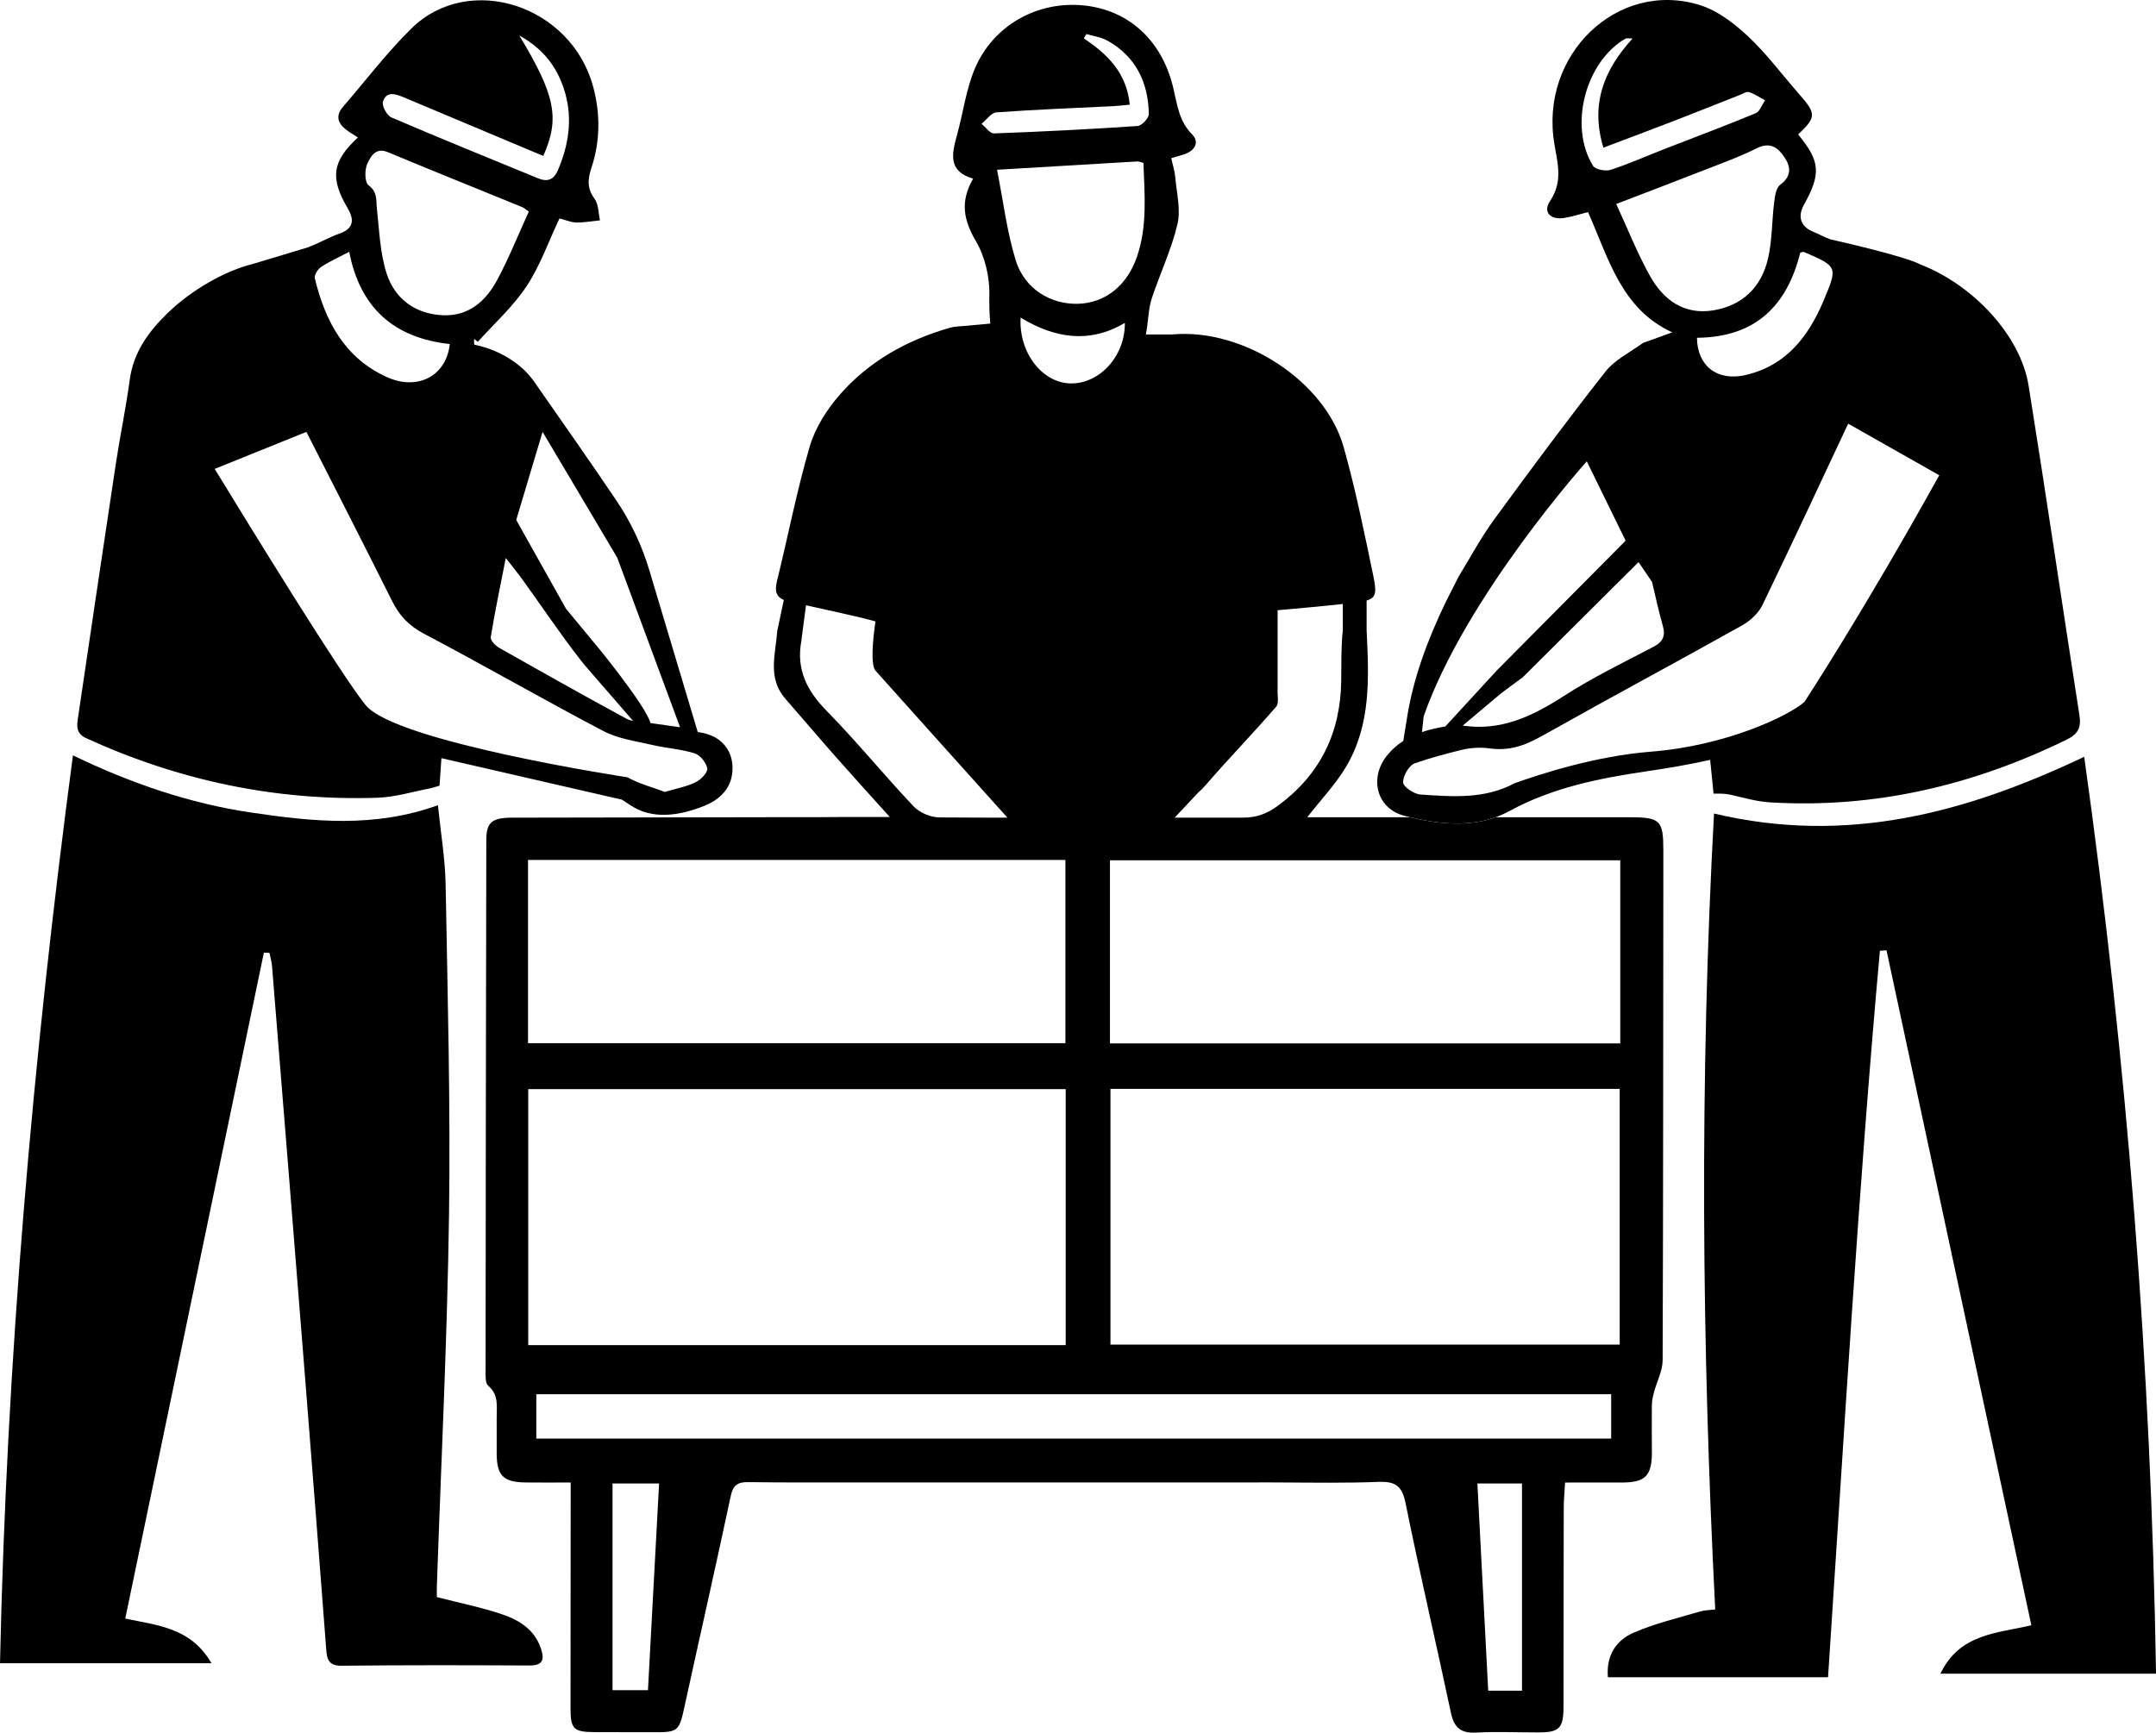 <?xml version="1.0" encoding="UTF-8"?>
<svg id="Layer_2" data-name="Layer 2" xmlns="http://www.w3.org/2000/svg" viewBox="0 0 642.88 516.76">
  <defs>
    <style>
      .cls-1 {
        fill: #000;
      }

      .cls-1, .cls-2 {
        stroke-width: 0px;
      }

      .cls-2 {
        fill: none;
      }
    </style>
  </defs>
  <g id="Layer_1-2" data-name="Layer 1">
    <g>
      <path class="cls-1" d="M642.88,499.19h-64.28c5.74-12.08,17.06-12.02,27.11-14.46-14.43-67.24-28.81-134.27-43.19-201.3-.66.05-1.31.09-1.97.14-6.49,72.05-10.66,144.28-15.46,216.67h-65.65c-.55-6.62,2.58-11.06,7.65-13.27,6.33-2.77,13.18-4.35,19.84-6.34,1.4-.42,2.93-.4,4.52-.6-4.03-79.15-4.68-158.1-.36-237.39,39.87,9.46,75.35-.32,110.38-16.92,12.74,90.8,19.96,181.76,21.42,273.48Z"/>
      <path class="cls-1" d="M37.33,482.74c9.46,2.04,19.57,2.61,25.73,13.33H0c1.96-90.35,9.72-180.12,21.75-270.78,17.42,8.41,34.81,14.33,53.11,17.05,18.36,2.73,36.74,4.66,55.72-2.18.82,8.09,2.16,15.91,2.3,23.75.59,32.82,1.47,65.65,1.01,98.46-.52,36.97-2.37,73.93-3.63,110.89-.04,1.13,0,2.26,0,3.08,6.76,1.74,13.28,3.04,19.53,5.16,5.08,1.72,9.67,4.6,11.53,10.25,1.06,3.22.57,5.01-3.46,4.99-18.66-.1-37.33-.13-55.99.07-3.81.04-4.37-1.83-4.59-4.79-2.01-26.25-4.03-52.5-6.12-78.74-3.31-41.69-6.67-83.37-10.04-125.05-.11-1.36-.5-2.69-.76-4.03-.56-.03-1.11-.05-1.67-.08-13.74,66.02-27.48,132.04-41.34,198.63Z"/>
      <path class="cls-1" d="M216.91,223.43c-.9-1.46-2.15-2.63-3.65-3.51-2.8-1.42-5.2-1.58-5.2-1.58l-14.45-48.28c-2.19-7.33-5.46-14.3-9.73-20.65-7.98-11.86-16.23-23.55-24.4-35.29-.79-1.14-1.65-2.22-2.61-3.19h-.01s-.01-.02-.01-.02c0-.01-.03-.03-.05-.05-.67-.71-6.1-6.22-15.33-8.04-.02-.1-.05-.21-.07-.31-.11-.45-.01-.95-.01-1.43.36.29.72.59,1.08.88,4.91-5.48,10.52-10.5,14.53-16.57,4.07-6.15,6.56-13.34,9.83-20.24,1.85.47,3.43,1.18,5.02,1.21,2.35.04,4.71-.4,7.06-.64-.5-2.17-.41-4.77-1.62-6.42-2.29-3.11-2.05-5.88-.93-9.26,2.63-7.94,2.68-16.09.52-24.14-6.53-24.38-37.07-34.3-54.23-17.38-7.34,7.23-13.62,15.52-20.37,23.33-2.25,2.6-1.62,4.88.91,6.82,1.1.85,2.33,1.54,3.54,2.33-7.76,7.16-8.35,12.13-3.02,21.18,1.83,3.11,1.96,5.92-2.36,7.44-3.26,1.15-6.29,2.94-9.53,4.15l-.09.03-16.14,4.87-.22.06c-8.2,2.01-18.2,7.69-25.33,14.59-5.74,5.56-10.25,11.71-11.36,20-1.14,8.41-2.89,16.73-4.16,25.13-3.81,25.2-7.53,50.41-11.26,75.62-.37,2.49-.65,4.69,2.51,6.13,27.6,12.61,56.51,18.74,86.83,17.73,5.31-.18,10.57-1.85,15.86-2.83l2.6-.76.56-8.21s.01,0,.04.01l.1.02,53.67,12.34h.01c.78.48,1.55.98,2.32,1.51,6.61,4.58,14.78,3.32,22.15.38,1.57-.62,3-1.4,4.22-2.37,2.61-2.05,4.27-4.92,4.29-8.84.02-2.27-.54-4.17-1.51-5.75ZM202.78,216.9c-2.92-.45-5.89-.78-8.82-1.24-.35-1.29-1.51-3.36-3.04-5.73-3.62-5.56-9.34-12.78-11.49-15.47-.07-.09-.14-.17-.2-.25-.3-.36-.51-.62-.61-.74-.02-.03-.04-.05-.05-.07h-.01s-9.82-11.88-9.82-11.88v-.02s-14.81-26.42-14.81-26.42h0s5.81-19.43,5.81-19.43l2.05-6.84,22.27,37.53M150.82,166.43c2.18,2.82,3.65,4.6,5,6.47,5.85,8.1,11.4,16.44,17.57,24.3.32.4.63.8.95,1.19l2.49,2.87,11.95,13.76c-.72-.14-1.4-.35-2.01-.68-12.74-6.9-25.37-14-37.96-21.15-1.12-.63-2.63-2.24-2.48-3.15,1.23-7.57,2.81-15.08,4.49-23.61ZM114.19,30.31c1.04-3.29,3.86-2.26,6.24-1.27,12.72,5.33,25.44,10.69,38.15,16.04,1.05.44,2.09.87,3.42,1.42,4.98-11.22,3.63-18.04-7.16-35.92,7.65,4.24,11.67,10.06,13.7,17.23,2.21,7.82,1,15.46-2.15,22.88-1.23,2.92-3.11,3.66-5.94,2.49-14.6-6.01-29.24-11.92-43.74-18.16-1.35-.57-2.91-3.47-2.52-4.71ZM109.55,48.77c.94-1.98,2.39-4.93,6.08-3.39,13.34,5.55,26.74,10.94,40.12,16.41.44.18.8.54,1.93,1.31-3.2,7-5.95,13.96-9.49,20.51-3.39,6.27-8.55,10.81-16.3,10.41-8.13-.43-14.13-4.91-16.57-12.34-2.02-6.16-2.21-12.95-2.94-19.49-.29-2.57.26-4.9-2.49-6.94-1.16-.86-1.2-4.67-.34-6.48ZM95.73,79.63c2.48-1.64,5.23-2.86,8.4-4.52,3.2,16.56,13.21,25.69,29.98,27.5-.97,9.49-9.55,14.01-18.72,9.87-12.61-5.69-18.44-16.69-21.51-29.46-.23-.96.87-2.74,1.85-3.39ZM207.41,233.31c-2.61,1.29-5.59,1.82-9.16,2.89-3.57-1.37-7.64-2.39-11.17-4.37,0,0-69.02-10.49-78.02-21.49-7.26-8.88-34.71-53.56-45.04-70.49l27.34-11.04c8.55,16.81,17.14,33.61,25.58,50.49,2.16,4.33,5,7.34,9.43,9.68,17.96,9.47,35.57,19.62,53.55,29.06,4.37,2.3,9.64,2.99,14.56,4.14,4.18.99,8.56,1.22,12.63,2.5.38.12.77.33,1.14.6,1.28.93,2.44,2.6,2.64,3.93.18,1.21-1.92,3.34-3.48,4.1Z"/>
      <path class="cls-2" d="M210.89,229.21c.18,1.21-1.92,3.34-3.48,4.1-2.61,1.29-5.59,1.82-9.16,2.89-3.57-1.37-7.64-2.39-11.17-4.37,0,0-69.02-10.49-78.02-21.49-7.26-8.88-34.71-53.56-45.04-70.49l27.34-11.04c8.55,16.81,17.14,33.61,25.58,50.49,2.16,4.33,5,7.34,9.43,9.68,17.96,9.47,35.57,19.62,53.55,29.06,4.37,2.3,9.64,2.99,14.56,4.14,4.18.99,8.56,1.22,12.63,2.5.38.12.77.33,1.14.6,1.28.93,2.44,2.6,2.64,3.93Z"/>
      <path class="cls-1" d="M620.05,213.33c-5.12-32.74-9.9-65.53-15.15-98.26-2.43-15.19-16.77-30.24-32.38-36.23-4.45-2.46-25.93-7.27-26.68-7.44h-.02c-1.68-.57-3.29-1.53-4.97-2.19-3.87-1.53-4.96-4.48-2.96-8.1,5.18-9.32,4.87-13.04-1.72-21,5.47-5.21,5.46-6.16.24-12.11-5.05-5.75-9.64-11.99-15.2-17.19-4.13-3.86-9.1-7.67-14.38-9.31-24.56-7.6-47.9,14.88-43.33,41.51,1.02,5.92,2.52,11.25-1.31,16.96-2.2,3.29.12,5.69,4.23,5.04,2.27-.36,4.48-1.09,7.1-1.75,6.12,13.7,9.87,28.92,25.14,35.87l-7.85,2.83-.81.28h-.01c-4.31,3.07-8.56,5.16-11.2,8.51-11.44,14.52-22.45,29.38-33.35,44.32-3.96,5.43-7.14,11.43-10.48,16.86l-3.47,6.85-.19.36-.11.23c-5.7,11.78-9.94,23.44-11.72,35.23l-1.04,6.39c-1.76,1.13-3.38,2.54-4.81,4.31-5.44,6.7-3.18,15.87,5.14,18.02.55.14,1.1.28,1.66.41,8.49,2.05,17.37,2.97,25.58,0,1.36-.49,2.7-1.09,4.01-1.8,12.93-7.02,26.75-9.79,40.97-11.88,6.34-.93,12.7-2,18.96-3.42l1.01,10.08h1.82c1.2,0,2.39.13,3.56.4,3.79.87,7.58,1.97,11.42,2.2,31.16,1.89,60.49-5.03,88.42-18.67,3.44-1.68,4.47-3.56,3.88-7.32ZM536.81,75.34c.51-.09.88-.28,1.12-.18,10.04,4.34,10.09,4.36,5.83,14.51-4.52,10.75-11.2,19.39-23.24,22.18-8.41,1.96-14.43-2.66-14.52-11.11,17.53-.13,26.89-9.64,30.81-25.4ZM475,49.43c-7.31-11.85-2.24-31.07,9.74-37.94.24-.14.62-.02,2.07-.02-8.73,9.55-12.58,19.8-8.71,32.57,7.24-2.74,14.18-5.33,21.1-8,6.52-2.52,13.01-5.13,19.51-7.69.93-.36,2.04-1.13,2.8-.88,1.69.53,3.21,1.6,4.8,2.44-.92,1.33-1.56,3.35-2.82,3.87-9.07,3.76-18.27,7.19-27.42,10.76-5.27,2.06-10.46,4.39-15.83,6.12-1.52.49-4.55-.11-5.24-1.23ZM491.97,82.26c-3.78-6.78-6.64-14.07-10.04-21.42,8.66-3.33,16.74-6.38,24.77-9.54,5.73-2.24,11.57-4.31,17.07-7.05,4.08-2.04,6.4-.25,8.34,2.67,1.94,2.91,2.1,5.69-1.31,8.21-1.21.9-1.55,3.34-1.77,5.15-.7,5.59-.58,11.35-1.83,16.8-1.96,8.51-7.59,14.07-16.36,15.49-8.73,1.42-14.89-3.17-18.87-10.31ZM489.06,168.34l3.55,5.23c1.07,4.6,2.02,8.85,3.2,13.04.87,3.12.05,4.83-2.84,6.34-9,4.69-18.18,9.17-26.7,14.66-9.32,6.01-18.74,10.51-30.11,8.8l11.44-9.63c2.11-1.54,4.23-3.19,6.47-4.78l34.5-34.34.49.68ZM424.52,213.66h0v-.04s.03-.08.05-.12c.01-.03.02-.07.03-.1,12.54-35.62,48.55-75.81,48.55-75.81l10.67,21.81.87,1.77-.1.23-28.96,29.18-5.55,5.6-3.77,3.8-12.15,13.22-3.19,3.47c-2.39.4-4.73.92-6.96,1.68l.5-4.69ZM538.06,209.34c-4.81,4.23-23.34,13.08-45.78,14.85-16.37,1.28-32.93,6.63-40.68,9.43-9.03,4.82-18.52,3.98-28.06,3.35-1.91-.13-5.12-2.3-5.16-3.61-.02-.6.15-1.32.44-2.05.63-1.61,1.87-3.24,3.07-3.66,4.62-1.62,9.38-2.85,13.59-3.91,2.87-.73,5.84-.92,8.77-.52,7.25,1,12.31-1.88,17.55-4.83,19.15-10.78,38.53-21.14,57.7-31.88,2.42-1.36,4.86-3.65,6.05-6.1,8.66-17.95,17.09-36.01,25.54-54.05l25.89,14.67,1.27.72c-22.76,41.03-40.19,67.59-40.19,67.59Z"/>
      <path class="cls-1" d="M486,243.74c-13.33,0-26.67,0-40,0-8.21,2.96-17.09,2.04-25.58,0h-30.62c4.16-5.33,8.44-9.8,11.53-14.98,7.57-12.66,6.85-26.83,6.17-40.84v-8.81c2.88-.84,2.99-2.48,2.01-7.28-2.66-12.85-5.29-25.73-8.82-38.36-5.54-19.82-29.94-35.65-51.13-33.72h-7.86c.15-.83.27-1.67.38-2.51.36-2.8.52-5.7,1.39-8.34,2.45-7.37,5.83-14.49,7.62-22,1.03-4.34-.23-9.26-.63-13.91-.16-1.89-.77-3.75-1.22-5.82,1.75-.52,3.02-.83,4.24-1.28,2.99-1.14,4.14-3.65,1.98-5.82-3.98-4-4.45-9.03-5.65-14.01-3.41-14.18-13.42-23.18-26.85-24.46-13.66-1.3-26.78,5.93-32.26,18.83-2.62,6.19-3.49,13.11-5.29,19.66-1.53,5.55-2.96,10.97,4.76,13.19-3.96,6.86-2.84,12.41.84,18.67,2.69,4.57,4.1,10.62,4,15.97-.06,2.93.02,5.8.28,8.59l-6.74.62c-1.81.2-3.66.15-5.35.64-12.74,3.66-24.08,9.96-32.81,19.97-3.84,4.41-7.29,9.81-8.92,15.35-3.88,13.23-6.48,26.83-9.79,40.23-.76,3.07-.14,4.69,2.04,5.62l-1.7,8.02-.26,1.22v.02c-.48,6.84-3,13.98,2.4,20.18,5.15,5.9,10.21,11.87,15.39,17.74,5.03,5.7,10.15,11.31,15.77,17.55h-13.29l-7.34.05h-7.59c-28.16.05-56.32.08-84.47.15-5.99.02-7.61,1.42-7.62,6.68-.11,52.66-.18,105.32-.22,157.98,0,1.63-.15,3.96.79,4.77,3.25,2.76,2.48,6.25,2.52,9.64.05,3.5-.03,7,0,10.5.03,6.66,1.93,8.62,8.59,8.71,4.41.06,8.83.01,13.47.01v5.75c-.02,20.5-.04,40.99-.04,61.49,0,6.32.87,7.18,7.25,7.21,5.84.04,11.67,0,17.5.03,7.32.04,7.64-.32,9.19-7.44,4.58-20.99,9.35-41.94,13.82-62.95.7-3.33,2.06-4.25,5.3-4.2,11.83.17,23.66.07,35.49.1h116.87v-.03c2.3,0,4.59.01,6.87.03,9.61.06,19.13.19,28.64-.17,5.15-.19,7.03,1.26,8.08,6.42,4.22,20.88,9.1,41.63,13.51,62.47.94,4.44,2.96,6.11,7.49,5.88,6.15-.33,12.32-.05,18.49-.05s7.58-1.07,7.59-7.52c.03-19.83.02-39.66.07-59.5,0-2.4.25-4.81.4-7.51,6.08,0,11.56,0,17.05-.01,6.87-.01,8.84-2.02,8.83-9.01,0-4.66-.07-9.33-.01-14,.01-1.29.29-2.61.63-3.87.85-3.22,2.58-6.41,2.59-9.61.19-50.66.16-101.32.21-151.98,0-9-.86-9.94-9.97-9.94ZM357.26,236.4l.02-.02c.76-.63,1.49-1.36,2.21-2.2,6.84-7.94,14.17-15.45,21.02-23.38.93-1.07.34-3.46.45-5.24v-23.56c6.65-.59,13.07-1.16,19.44-1.86v7.86c-.54,4.95-.41,9.97-.47,14.97-.19,15.52-6.19,27.98-18.84,37.31-3.3,2.43-6.43,3.59-10.46,3.58-6.79,0-13.57,0-20.36,0l6.99-7.45ZM292.67,36.93c1.48-1.19,2.89-3.31,4.45-3.42,11.6-.84,23.23-1.27,34.86-1.85,1.47-.07,2.93-.26,4.89-.44-.91-9.5-6.64-15.06-13.68-19.76.25-.44.5-.87.75-1.31,2.11.64,4.42.92,6.3,1.98,8.47,4.77,12.15,12.48,12.32,21.89.02,1.22-2.11,3.48-3.35,3.56-14.26.97-28.54,1.69-42.83,2.21-1.2.04-2.47-1.86-3.71-2.86ZM321.58,90.6c-8.2.29-16.08-4.4-18.71-12.95-2.64-8.6-3.72-17.69-5.57-27.02,15.01-.89,28.42-1.7,41.83-2.48.46-.02.93.21,1.82.43.33,9.37,1.22,18.79-1.92,27.98-2.95,8.6-9.42,13.76-17.45,14.04ZM335.41,96.32c.12,9.99-7.71,18.34-16.39,18.03-8.25-.29-15.27-9.12-14.69-19.62,10.34,6.25,20.55,7.77,31.08,1.59ZM246.54,212.07c-5.9-6.01-9.15-12.35-7.61-20.8l.16-1.24,1.24-9.51c5.49,1.19,10.97,2.45,16.52,3.72l4.21,1.1s-.32,1.97-.58,4.49c-.38,3.79-.62,8.82.58,10.2,1.06,1.22,12.04,13.46,22.13,24.69,8.95,9.97,17.21,19.15,17.21,19.15h-4.75c-5.17-.02-10.34-.04-15.51-.07-2.61,0-5.91-1.39-7.69-3.27-8.82-9.31-16.93-19.31-25.91-28.46ZM157.45,256.48h160.24v54.65h-160.24v-54.65ZM157.51,324.83h160.26v76.36h-160.26v-76.36ZM193.21,504.11h-10.56v-61.65h13.88c-1.11,20.74-2.21,41.07-3.32,61.65ZM453.83,504.26h-10.07c-1.08-20.56-2.15-41.01-3.23-61.81h13.3v61.81ZM480.42,429.06H159.92v-13.22h320.5v13.22ZM482.96,401.03h-151.84v-76.26h151.84v76.26ZM483.13,311.2h-152.16v-54.61h152.16v54.61Z"/>
    </g>
  </g>
</svg>